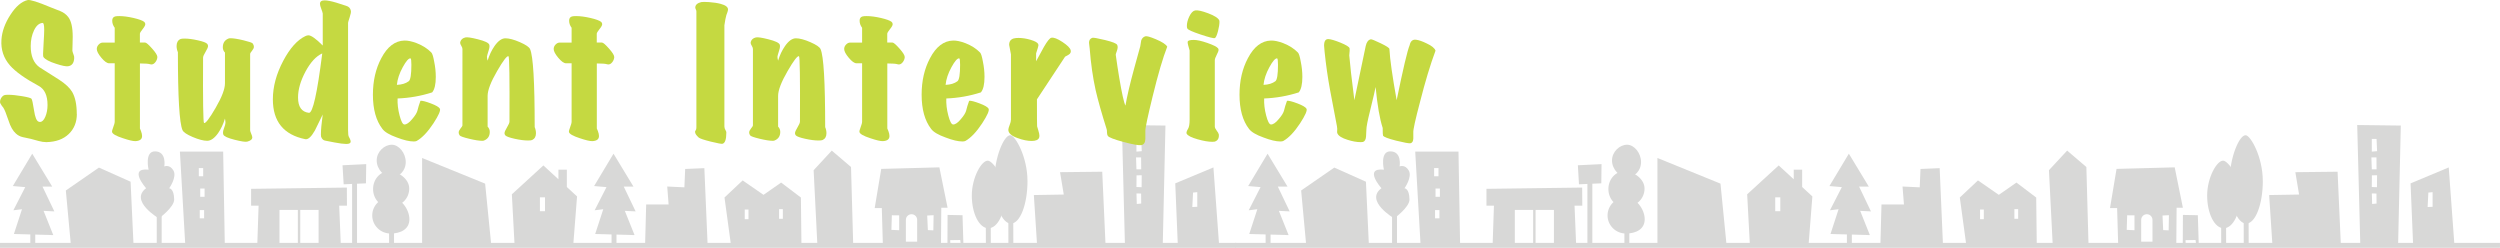 <?xml version="1.0" encoding="UTF-8"?><svg xmlns="http://www.w3.org/2000/svg" viewBox="0 0 744.69 73.83"><defs><style>.cls-1{isolation:isolate;}.cls-2{fill:#d8d8d7;}.cls-3{fill:#c5d941;}.cls-4{mix-blend-mode:multiply;}</style></defs><g class="cls-1"><g id="_レイヤー_1"><g><g><g><polygon class="cls-2" points="9.6 45.78 3.82 55.42 7.52 55.74 3.98 62.64 6.55 62.32 4.14 69.71 15.87 70.03 12.98 62.81 16.19 62.97 12.66 55.58 15.55 55.58 9.6 45.78"/><rect class="cls-2" x="9.03" y="68.71" width="1.47" height="4.13"/></g><g><polygon class="cls-2" points="182.75 45.78 176.97 55.42 180.66 55.74 177.13 62.64 179.7 62.32 177.29 69.71 189.02 70.03 186.12 62.81 189.34 62.97 185.8 55.58 188.69 55.58 182.75 45.78"/><rect class="cls-2" x="182.17" y="68.71" width="1.47" height="4.13"/></g><g><path class="cls-2" d="m121.95,65.31c0,2.97-2.6,4.25-5.61,4.25s-5.46-2.41-5.46-5.39,2.45-5.39,5.46-5.39,5.61,3.55,5.61,6.52Z"/><path class="cls-2" d="m121.9,56.16c0,2.93-2.28,5.46-5.99,5.46-2.64,0-4.78-2.38-4.78-5.31s2.14-5.31,4.78-5.31,5.99,2.23,5.99,5.16Z"/><path class="cls-2" d="m120.86,48.27c0,2.68-2.04,4.55-4.17,4.55s-4.48-2.33-4.48-5.01,2.34-4.7,4.48-4.7,4.17,2.48,4.17,5.16Z"/><rect class="cls-2" x="115.9" y="68.29" width="1.47" height="4.55"/></g><g><path class="cls-2" d="m299.36,58.24c0,5.38-2.21,9.75-4.94,9.75s-4.94-4.37-4.94-9.75,2.93-10.5,4.8-10.38c1.49.1,5.07,4.99,5.07,10.38Z"/><rect class="cls-2" x="293.67" y="67.58" width="1.47" height="4.98" transform="translate(-.24 1) rotate(-.19)"/></g><g><path class="cls-2" d="m306.07,53.85c0,7.04-2.21,12.74-4.94,12.74s-4.94-5.71-4.94-12.74,2.93-13.73,4.8-13.57c1.49.13,5.07,6.53,5.07,13.57Z"/><rect class="cls-2" x="300.37" y="66.05" width="1.47" height="6.5" transform="translate(-.18 .78) rotate(-.15)"/></g><polygon class="cls-2" points="21.06 72.41 19.61 56.74 29.47 49.92 38.9 54.13 39.77 72.84 21.06 72.41"/><polygon class="cls-2" points="308.91 72.84 307.96 58.1 316.87 57.95 315.76 51.29 328.33 51.15 329.29 72.42 308.91 72.84"/><polygon class="cls-2" points="125.73 72.84 125.73 47.06 144.51 54.7 146.27 72.37 125.73 72.84"/><polygon class="cls-2" points="243.47 72.84 242.36 50.7 247.77 44.86 253.5 49.75 254.14 72.57 243.47 72.84"/><polygon class="cls-2" points="192.16 72.84 192.48 60.9 199.16 60.9 198.75 55.56 203.86 55.8 204.1 50.33 209.81 50.09 210.78 72.84 192.16 72.84"/><path class="cls-2" d="m168.85,55.71v-5.16h-2.51v2.85l-4.48-4.12-9.39,8.6.8,14.96,17.51-.16,1.11-14.17-3.04-2.8Zm-6.51,7.2h-1.51v-4.12h1.51v4.12Z"/><path class="cls-2" d="m238.57,58.84l-5.89-4.46-5.25,3.66-6.21-4.3-5.41,5.09,1.91,14.01,21.01-.16-.16-13.85Zm-15.61,6.45h-1.12v-2.87h1.12v2.87Zm10.23-.12h-1.12v-2.87h1.12v2.87Z"/><path class="cls-2" d="m66.48,45.15h-12.89l1.59,27.7h11.78l-.48-27.7Zm-7.26,4.91h1.3v2.45h-1.3v-2.45Zm1.58,14.97h-1.3v-2.45h1.3v2.45Zm.14-6.41h-1.3v-2.45h1.3v2.45Z"/><polygon class="cls-2" points="282.22 72.84 282.26 64.02 286.71 64.11 286.98 72.84 286.21 72.84 286.02 71.49 283.04 71.54 283.09 72.84 282.22 72.84"/><path class="cls-2" d="m279.81,49.85l-17.31.46-1.95,11.67h2.12s.31,10.75.31,10.75h17.32l.09-10.86h1.87s-2.44-12.02-2.44-12.02Zm-11.96,18.73l-2.32-.11.13-4.34,2.18.02v4.43Zm5.35,3.4h-3.36v-6.49c0-.93.75-1.68,1.68-1.68s1.68.75,1.68,1.68v6.49Zm4.83-3.36l-1.64-.08-.2-4.34,1.91-.1-.08,4.52Z"/><g><path class="cls-2" d="m47.32,65.05s-8.87-5.19-3.8-8.98c0,0-5.49-6.19.74-5.53,0,0-1.28-5.49,1.93-5.45,3.54.04,2.75,4.49,2.75,4.49,0,0,1.61-.72,2.73,1.22,1.11,1.95-1.28,5.29-1.28,5.29,0,0,1.45-.02,1.49,3.35.03,2.29-4.55,5.62-4.55,5.62Z"/><rect class="cls-2" x="46.69" y="63.43" width="1.47" height="9.41"/></g><path class="cls-2" d="m334.18,37.24l.91,35.55,11.27.06.8-35.45-12.99-.16Zm4.44,23.52l-.09-3.14,1.38.03.03,2.98-1.33.13Zm1.45-4.99l-1.55-.07.03-3.47,1.54-.03-.03,3.57Zm-1.67-8.89h1.51l.03,3.56h-1.42l-.12-3.56Zm.12-1.71v-3.78h1.42l.16,3.64-1.59.14Z"/><polygon class="cls-2" points="103.35 61.27 103.32 55.87 74.8 56.25 74.8 61.27 77.03 61.27 76.64 72.84 83.25 72.84 83.25 62.53 88.72 62.53 88.72 72.84 89.44 72.84 89.44 62.53 94.9 62.53 94.9 72.84 101.51 72.84 101.04 61.27 103.35 61.27"/><g><polygon class="cls-2" points="109.01 54.61 102.37 54.9 102.03 49.23 109.09 48.89 109.01 54.61"/><rect class="cls-2" x="104.88" y="53.72" width="1.47" height="19.13"/></g><path class="cls-2" d="m361.45,49.87l-11.37,4.75.76,18.33h12.3l-1.69-23.08Zm-4.82,11.73l-1.47.07.22-4.31,1.26-.12v4.37Z"/><rect class="cls-2" x="0" y="72.35" width="368.21" height="1.47"/></g><g><g><polygon class="cls-2" points="377.58 45.78 371.8 55.42 375.49 55.74 371.96 62.64 374.53 62.32 372.12 69.71 383.84 70.03 380.95 62.81 384.16 62.97 380.63 55.58 383.52 55.58 377.58 45.78"/><rect class="cls-2" x="377" y="68.71" width="1.47" height="4.13"/></g><g><polygon class="cls-2" points="550.73 45.78 544.94 55.42 548.64 55.74 545.1 62.64 547.67 62.32 545.26 69.71 556.99 70.03 554.1 62.81 557.31 62.97 553.78 55.58 556.67 55.58 550.73 45.78"/><rect class="cls-2" x="550.15" y="68.71" width="1.47" height="4.13"/></g><g><path class="cls-2" d="m489.92,65.31c0,2.97-2.6,4.25-5.61,4.25s-5.46-2.41-5.46-5.39,2.45-5.39,5.46-5.39,5.61,3.55,5.61,6.52Z"/><path class="cls-2" d="m489.87,56.16c0,2.93-2.28,5.46-5.99,5.46-2.64,0-4.78-2.38-4.78-5.31s2.14-5.31,4.78-5.31,5.99,2.23,5.99,5.16Z"/><path class="cls-2" d="m488.83,48.27c0,2.68-2.04,4.55-4.17,4.55s-4.48-2.33-4.48-5.01,2.34-4.7,4.48-4.7,4.17,2.48,4.17,5.16Z"/><rect class="cls-2" x="483.87" y="68.29" width="1.47" height="4.55"/></g><g><path class="cls-2" d="m667.34,58.24c0,5.38-2.21,9.75-4.94,9.75s-4.94-4.37-4.94-9.75,2.93-10.5,4.8-10.38c1.49.1,5.07,4.99,5.07,10.38Z"/><rect class="cls-2" x="661.64" y="67.58" width="1.47" height="4.98" transform="translate(-.23 2.24) rotate(-.19)"/></g><g><path class="cls-2" d="m674.04,53.85c0,7.04-2.21,12.74-4.94,12.74s-4.94-5.71-4.94-12.74,2.93-13.73,4.8-13.57c1.49.13,5.07,6.53,5.07,13.57Z"/><rect class="cls-2" x="668.35" y="66.05" width="1.47" height="6.5" transform="translate(-.18 1.73) rotate(-.15)"/></g><polygon class="cls-2" points="389.03 72.41 387.58 56.74 397.45 49.92 406.88 54.13 407.75 72.84 389.03 72.41"/><polygon class="cls-2" points="676.89 72.84 675.93 58.1 684.84 57.95 683.73 51.29 696.31 51.15 697.26 72.42 676.89 72.84"/><polygon class="cls-2" points="493.71 72.84 493.71 47.06 512.49 54.7 514.24 72.37 493.71 72.84"/><polygon class="cls-2" points="611.45 72.84 610.33 50.7 615.75 44.86 621.48 49.75 622.11 72.57 611.45 72.84"/><polygon class="cls-2" points="560.13 72.84 560.45 60.9 567.14 60.9 566.72 55.56 571.84 55.8 572.07 50.33 577.78 50.09 578.76 72.84 560.13 72.84"/><path class="cls-2" d="m536.82,55.71v-5.16h-2.51v2.85l-4.48-4.12-9.39,8.6.8,14.96,17.51-.16,1.11-14.17-3.04-2.8Zm-6.51,7.2h-1.51v-4.12h1.51v4.12Z"/><path class="cls-2" d="m606.54,58.84l-5.89-4.46-5.25,3.66-6.21-4.3-5.41,5.09,1.91,14.01,21.01-.16-.16-13.85Zm-15.61,6.45h-1.12v-2.87h1.12v2.87Zm10.23-.12h-1.12v-2.87h1.12v2.87Z"/><path class="cls-2" d="m434.45,45.15h-12.89l1.59,27.7h11.78l-.48-27.7Zm-7.26,4.91h1.3v2.45h-1.3v-2.45Zm1.58,14.97h-1.3v-2.45h1.3v2.45Zm.14-6.41h-1.3v-2.45h1.3v2.45Z"/><polygon class="cls-2" points="650.19 72.84 650.24 64.02 654.68 64.11 654.96 72.84 654.18 72.84 654 71.49 651.02 71.54 651.06 72.84 650.19 72.84"/><path class="cls-2" d="m647.78,49.85l-17.31.46-1.95,11.67h2.12s.31,10.75.31,10.75h17.32l.09-10.86h1.87s-2.44-12.02-2.44-12.02Zm-11.96,18.73l-2.32-.11.13-4.34,2.18.02v4.43Zm5.35,3.4h-3.36v-6.49c0-.93.75-1.68,1.68-1.68s1.68.75,1.68,1.68v6.49Zm4.83-3.36l-1.64-.08-.2-4.34,1.91-.1-.08,4.52Z"/><g><path class="cls-2" d="m415.29,65.05s-8.87-5.19-3.8-8.98c0,0-5.49-6.19.74-5.53,0,0-1.28-5.49,1.93-5.45,3.54.04,2.75,4.49,2.75,4.49,0,0,1.61-.72,2.73,1.22,1.11,1.95-1.28,5.29-1.28,5.29,0,0,1.45-.02,1.49,3.35.03,2.29-4.55,5.62-4.55,5.62Z"/><rect class="cls-2" x="414.66" y="63.43" width="1.47" height="9.41"/></g><path class="cls-2" d="m702.16,37.24l.91,35.55,11.27.06.8-35.45-12.99-.16Zm4.44,23.52l-.09-3.14,1.38.03.03,2.98-1.33.13Zm1.45-4.99l-1.55-.07.03-3.47,1.54-.03-.03,3.57Zm-1.67-8.89h1.51l.03,3.56h-1.42l-.12-3.56Zm.12-1.71v-3.78h1.42l.16,3.64-1.59.14Z"/><polygon class="cls-2" points="471.33 61.27 471.29 55.87 442.78 56.25 442.78 61.27 445.01 61.27 444.62 72.84 451.23 72.84 451.23 62.53 456.69 62.53 456.69 72.84 457.41 72.84 457.41 62.53 462.88 62.53 462.88 72.84 469.49 72.84 469.02 61.27 471.33 61.27"/><g><polygon class="cls-2" points="476.99 54.61 470.34 54.9 470.01 49.23 477.06 48.89 476.99 54.61"/><rect class="cls-2" x="472.85" y="53.72" width="1.47" height="19.13"/></g><path class="cls-2" d="m729.42,49.87l-11.37,4.75.76,18.33h12.3l-1.69-23.08Zm-4.82,11.73l-1.47.07.22-4.31,1.26-.12v4.37Z"/><rect class="cls-2" x="367.97" y="72.35" width="376.71" height="1.47"/></g></g><g class="cls-4"><g><path class="cls-3" d="m22.89,33.95c0,2.42-.8,4.41-2.4,5.96s-3.82,2.36-6.67,2.43c-.72,0-1.49-.12-2.3-.34-1.5-.43-2.29-.64-2.35-.64-.78-.16-1.58-.34-2.38-.51-.8-.18-1.5-.55-2.08-1.1-.88-.78-1.6-2.06-2.16-3.82-.69-2.06-1.21-3.35-1.57-3.87-.26-.26-.57-.72-.93-1.37-.1-.49,0-.97.27-1.45.28-.47.61-.78,1.01-.91.2-.06.55-.1,1.08-.1,1.14,0,2.54.14,4.19.42,1.65.28,2.57.53,2.77.76.2.23.46,1.41.78,3.53.29,1.96.74,3.06,1.32,3.28.13.07.28.1.44.1.62,0,1.15-.51,1.59-1.54.44-1.03.66-2.2.66-3.51,0-2.84-.88-4.74-2.65-5.69-4.05-2.19-6.9-4.22-8.53-6.08C1.08,17.33.23,14.78.43,11.84c.16-2.45,1.05-4.93,2.67-7.43S6.43.45,8.23.02c.75-.16,3.04.56,6.86,2.16.95.36,1.9.74,2.87,1.13.96.39,1.74.96,2.33,1.72.92,1.14,1.37,3.12,1.37,5.93,0,.52-.02,1.29-.05,2.3-.03.88-.05,1.5-.05,1.86.03.23.15.61.34,1.13.16.36.23.72.2,1.08-.07,1.44-.67,2.24-1.81,2.4-.65.1-1.86-.15-3.63-.74-1.96-.62-3.2-1.29-3.73-2.01-.07-.1-.1-.42-.1-.98,0-.49.06-1.6.17-3.33.11-1.73.17-2.99.17-3.78,0-1.41-.16-2.09-.49-2.06-1.01.07-1.86.79-2.53,2.18-.67,1.39-1,2.97-1,4.73,0,2.94.87,5.03,2.6,6.28,1.96,1.24,3.92,2.48,5.88,3.73,1.86,1.21,3.15,2.42,3.87,3.63.91,1.57,1.37,3.76,1.37,6.57Z"/><path class="cls-3" d="m46.88,16.94c-.03.59-.23,1.11-.59,1.57-.36.46-.75.69-1.18.69-.13,0-.25-.02-.34-.05-.46-.16-1.49-.25-3.09-.25v19.37s.11.23.32.78c.21.56.32,1.05.32,1.47,0,.95-.65,1.45-1.96,1.52-.69.03-1.95-.26-3.78-.88-2-.65-3.06-1.26-3.19-1.81-.07-.23.05-.71.34-1.45.29-.74.44-1.3.44-1.69v-17.36h-1.67c-.62,0-1.39-.55-2.3-1.64-.92-1.09-1.37-1.97-1.37-2.62,0-.49.19-.93.56-1.32.38-.39.79-.59,1.25-.59h3.53v-4.41c-.49-.65-.74-1.36-.74-2.11,0-.69.29-1.11.88-1.27.29-.07.7-.1,1.23-.1,1.21,0,2.62.19,4.24.56,1.62.38,2.67.76,3.16,1.15.23.2.34.42.34.69,0,.33-.26.82-.78,1.47-.52.65-.8,1.11-.83,1.37v2.65h1.57c.33,0,1.01.59,2.06,1.77,1.05,1.18,1.57,2.01,1.57,2.5Z"/><path class="cls-3" d="m75.29,12.97c.23.33.34.65.34.98s-.19.72-.56,1.18c-.38.46-.56.75-.56.88v22.8c0,.2.11.54.32,1.03.21.49.32.85.32,1.08,0,.59-.51,1.01-1.52,1.27-.52.13-1.75-.05-3.68-.54-2.09-.52-3.24-1.05-3.43-1.57-.16-.42-.11-1,.15-1.72.33-.85.49-1.44.49-1.77s-.05-.75-.15-1.27c-.49,1.63-1.18,3.09-2.06,4.36-1.08,1.5-2.16,2.26-3.24,2.26s-2.55-.38-4.31-1.13c-1.77-.75-2.78-1.44-3.04-2.06-.92-2.09-1.37-9.82-1.37-23.19-.26-.62-.39-1.24-.39-1.86,0-1.01.38-1.7,1.13-2.06.23-.1.64-.15,1.23-.15,1.11,0,2.43.17,3.97.52,1.54.34,2.47.69,2.79,1.05.16.2.25.41.25.64,0,.36-.25.94-.74,1.74-.49.8-.74,1.38-.74,1.74-.07,12.88.03,19.37.29,19.47.46.16,1.61-1.35,3.46-4.54,1.85-3.19,2.77-5.61,2.77-7.28v-9.17c-.42-.42-.64-.95-.64-1.57,0-1.27.55-2.14,1.67-2.6.13-.06.33-.1.59-.1.88,0,2.17.2,3.87.61,1.7.41,2.63.73,2.79.96Z"/><path class="cls-3" d="m104.52,3.26c.07.33-.06.96-.37,1.91-.31.95-.47,1.49-.47,1.62v31.97c0,1.08.08,1.75.25,2.01.49.85.64,1.42.44,1.72-.16.26-.59.39-1.27.39-.75,0-1.9-.15-3.43-.44-1.73-.36-2.65-.54-2.75-.54-.59-.07-1.01-.46-1.28-1.18-.03-.07-.05-.28-.05-.64,0-1.34.18-3.33.54-5.98-.78,1.57-1.55,3.14-2.3,4.71-1.08,1.93-2.04,2.81-2.89,2.65-6.44-1.31-9.66-5.26-9.66-11.87,0-3.76,1.03-7.58,3.09-11.47,1.99-3.76,4.18-6.21,6.57-7.35.33-.16.64-.25.93-.25.82,0,2.24,1.01,4.27,3.04V4.04c-.03-.26-.18-.73-.44-1.4-.26-.67-.39-1.17-.39-1.5,0-.69.46-1.03,1.37-1.03.82,0,1.99.23,3.53.69.98.33,1.94.64,2.89.93.82.23,1.29.74,1.42,1.52Zm-8.53,12.65c-1.83.82-3.49,2.62-4.98,5.39-1.49,2.78-2.23,5.36-2.23,7.75,0,2.78,1.08,4.3,3.24,4.56,1.14.13,2.47-5.77,3.97-17.7Z"/><path class="cls-3" d="m131.02,32.38c.29.49-.34,1.95-1.91,4.36-1.7,2.58-3.37,4.33-5,5.25-.2.1-.49.15-.88.15-1.28,0-2.94-.39-5-1.18-2.19-.78-3.63-1.63-4.31-2.55-1.9-2.45-2.84-5.85-2.84-10.2,0-4.12.83-7.75,2.5-10.88,1.8-3.43,4.09-5.18,6.87-5.25,1.01-.03,2.24.23,3.68.78,1.77.69,3.22,1.62,4.36,2.79.29.29.57,1.18.83,2.65.33,1.57.49,3.11.49,4.61,0,2.22-.36,3.76-1.08,4.61-3.37,1.08-6.8,1.68-10.3,1.81-.07,1.6.13,3.29.59,5.05.46,1.77.93,2.66,1.42,2.7.65.03,1.44-.51,2.35-1.62.82-.95,1.32-1.75,1.52-2.4.23-.98.54-1.99.93-3.04.52-.06,1.55.2,3.09.78s2.43,1.11,2.7,1.57Zm-8.73-15c-.56-.06-1.33.82-2.33,2.65-1,1.83-1.58,3.58-1.74,5.25,1.47-.06,2.65-.42,3.53-1.08.52-.39.79-2.03.79-4.9,0-1.21-.08-1.85-.25-1.91Z"/><path class="cls-3" d="m159.26,37.83c.26.62.39,1.24.39,1.86,0,.98-.38,1.65-1.13,2.01-.23.1-.64.15-1.23.15-1.11,0-2.44-.17-3.97-.51s-2.47-.68-2.79-1.01c-.16-.2-.25-.41-.25-.64,0-.36.25-.94.74-1.74.49-.8.74-1.38.74-1.74.06-12.88-.03-19.37-.29-19.47-.46-.16-1.59,1.31-3.38,4.41-1.9,3.27-2.84,5.74-2.84,7.4v9.17c.42.43.64.95.64,1.57,0,1.24-.56,2.09-1.67,2.55-.13.07-.33.1-.59.1-.88,0-2.17-.2-3.87-.61-1.7-.41-2.65-.74-2.84-1.01-.2-.26-.29-.56-.29-.88s.19-.72.56-1.18c.38-.46.56-.75.56-.88V14.58c0-.26-.13-.6-.39-1.03-.26-.42-.34-.78-.25-1.08.2-.69.7-1.13,1.52-1.32.52-.13,1.75.05,3.68.54,2.09.52,3.24,1.06,3.43,1.62.13.36.08.9-.15,1.62-.36,1.15-.54,1.8-.54,1.96,0,.36.07.75.2,1.18.49-1.63,1.18-3.09,2.06-4.36,1.08-1.54,2.16-2.3,3.24-2.3s2.55.38,4.31,1.15c1.76.77,2.78,1.46,3.04,2.08.92,2.09,1.37,9.82,1.37,23.19Z"/><path class="cls-3" d="m182.98,16.94c-.03.59-.23,1.11-.59,1.57-.36.46-.75.69-1.18.69-.13,0-.25-.02-.34-.05-.46-.16-1.49-.25-3.09-.25v19.37s.11.23.32.78c.21.56.32,1.05.32,1.47,0,.95-.65,1.45-1.96,1.52-.69.03-1.95-.26-3.78-.88-1.99-.65-3.06-1.26-3.19-1.81-.07-.23.05-.71.34-1.45s.44-1.3.44-1.69v-17.36h-1.67c-.62,0-1.39-.55-2.3-1.64-.92-1.09-1.37-1.97-1.37-2.62,0-.49.19-.93.56-1.32.38-.39.79-.59,1.25-.59h3.53v-4.41c-.49-.65-.74-1.36-.74-2.11,0-.69.29-1.11.88-1.27.29-.07.7-.1,1.23-.1,1.21,0,2.62.19,4.24.56,1.62.38,2.67.76,3.16,1.15.23.2.34.42.34.69,0,.33-.26.82-.79,1.47-.52.65-.8,1.11-.83,1.37v2.65h1.57c.33,0,1.01.59,2.06,1.77s1.57,2.01,1.57,2.5Z"/><path class="cls-3" d="m216.86,2.82c0,.23-.07.54-.22.93-.15.39-.24.64-.27.74-.2.65-.39,1.67-.59,3.04v30.11c0,.39.1.74.29,1.05.2.31.29.56.29.76,0,2.09-.39,3.22-1.18,3.38-.29.06-1.44-.15-3.43-.64-2.09-.52-3.3-.93-3.63-1.23-.72-.62-1.08-1.19-1.08-1.72,0-.13.07-.28.2-.44s.2-.44.2-.83V3.41c0-.2-.06-.4-.17-.61-.11-.21-.17-.42-.17-.61.06-.78.67-1.31,1.81-1.57.36-.07,1.11-.07,2.26,0,1.41.1,2.58.28,3.53.54,1.44.39,2.16.95,2.16,1.67Z"/><path class="cls-3" d="m245.79,37.83c.26.62.39,1.24.39,1.86,0,.98-.38,1.65-1.13,2.01-.23.1-.64.15-1.23.15-1.11,0-2.44-.17-3.97-.51s-2.47-.68-2.79-1.01c-.16-.2-.25-.41-.25-.64,0-.36.25-.94.74-1.74.49-.8.74-1.38.74-1.74.06-12.88-.03-19.37-.29-19.47-.46-.16-1.59,1.31-3.38,4.41-1.9,3.27-2.84,5.74-2.84,7.4v9.17c.42.43.64.95.64,1.57,0,1.24-.56,2.09-1.67,2.55-.13.07-.33.1-.59.1-.88,0-2.17-.2-3.87-.61-1.7-.41-2.65-.74-2.84-1.01-.2-.26-.29-.56-.29-.88s.19-.72.56-1.18c.38-.46.56-.75.56-.88V14.58c0-.26-.13-.6-.39-1.03-.26-.42-.34-.78-.25-1.08.2-.69.7-1.13,1.52-1.32.52-.13,1.75.05,3.68.54,2.09.52,3.24,1.06,3.43,1.62.13.36.08.9-.15,1.62-.36,1.15-.54,1.8-.54,1.96,0,.36.07.75.2,1.18.49-1.63,1.18-3.09,2.06-4.36,1.08-1.54,2.16-2.3,3.24-2.3s2.55.38,4.31,1.15c1.76.77,2.78,1.46,3.04,2.08.92,2.09,1.37,9.82,1.37,23.19Z"/><path class="cls-3" d="m269.51,16.94c-.03.59-.23,1.11-.59,1.57-.36.46-.75.69-1.18.69-.13,0-.25-.02-.34-.05-.46-.16-1.49-.25-3.09-.25v19.37s.11.23.32.78c.21.56.32,1.05.32,1.47,0,.95-.65,1.45-1.96,1.52-.69.03-1.95-.26-3.78-.88-1.99-.65-3.06-1.26-3.19-1.81-.07-.23.05-.71.34-1.45s.44-1.3.44-1.69v-17.36h-1.67c-.62,0-1.39-.55-2.3-1.64-.92-1.09-1.37-1.97-1.37-2.62,0-.49.19-.93.56-1.32.38-.39.79-.59,1.25-.59h3.53v-4.41c-.49-.65-.74-1.36-.74-2.11,0-.69.29-1.11.88-1.27.29-.07.7-.1,1.23-.1,1.21,0,2.62.19,4.24.56,1.62.38,2.67.76,3.16,1.15.23.2.34.42.34.69,0,.33-.26.82-.79,1.47-.52.65-.8,1.11-.83,1.37v2.65h1.57c.33,0,1.01.59,2.06,1.77s1.57,2.01,1.57,2.5Z"/><path class="cls-3" d="m294.47,32.38c.29.49-.34,1.95-1.91,4.36-1.7,2.58-3.37,4.33-5,5.25-.2.1-.49.15-.88.15-1.28,0-2.94-.39-5-1.18-2.19-.78-3.63-1.63-4.31-2.55-1.9-2.45-2.84-5.85-2.84-10.2,0-4.12.83-7.75,2.5-10.88,1.8-3.43,4.09-5.18,6.87-5.25,1.01-.03,2.24.23,3.68.78,1.77.69,3.22,1.62,4.36,2.79.29.29.57,1.18.83,2.65.33,1.57.49,3.11.49,4.61,0,2.22-.36,3.76-1.08,4.61-3.37,1.08-6.8,1.68-10.3,1.81-.07,1.6.13,3.29.59,5.05.46,1.77.93,2.66,1.42,2.7.65.03,1.44-.51,2.35-1.62.82-.95,1.32-1.75,1.52-2.4.23-.98.54-1.99.93-3.04.52-.06,1.55.2,3.09.78s2.43,1.11,2.7,1.57Zm-8.73-15c-.56-.06-1.33.82-2.33,2.65-1,1.83-1.58,3.58-1.74,5.25,1.47-.06,2.65-.42,3.53-1.08.52-.39.79-2.03.79-4.9,0-1.21-.08-1.85-.25-1.91Z"/><path class="cls-3" d="m318.93,14.98c.13.52-.05.95-.54,1.27-.39.2-.77.41-1.13.64-2.06,3.14-4.85,7.37-8.38,12.7,0,5.2.02,7.88.05,8.04.03.16.15.58.37,1.25.21.67.32,1.2.32,1.59,0,.62-.28,1.05-.83,1.27-.36.16-.85.25-1.47.25-1.24,0-2.62-.28-4.12-.83-1.9-.65-2.84-1.49-2.84-2.5,0-.29.13-.77.39-1.42.26-.65.39-1.19.39-1.62v-19.42c-.36-1.83-.54-2.78-.54-2.84,0-1.01.46-1.65,1.37-1.91.39-.1.87-.15,1.42-.15,1.14,0,2.35.19,3.6.56,1.26.38,2,.78,2.23,1.2.07.13.1.29.1.49,0,.16-.23.95-.69,2.35v2.35c.78-1.41,1.55-2.81,2.3-4.22,1.01-1.77,1.77-2.7,2.26-2.79.72-.13,1.81.29,3.29,1.27s2.29,1.8,2.45,2.45Z"/><path class="cls-3" d="m347.69,13.9c-1.27,3.24-2.73,8.19-4.36,14.86-1.47,6.01-2.19,9.43-2.16,10.25v2.4c-.03,1.05-.42,1.65-1.18,1.81-.75.13-2.52-.18-5.32-.93-2.79-.75-4.36-1.36-4.68-1.81-.16-.26-.25-.62-.25-1.08s-.03-.77-.1-.93c-1.5-4.77-2.6-8.66-3.29-11.67-.82-3.73-1.41-7.84-1.76-12.36,0-.1-.03-.38-.1-.83-.07-.36-.1-.65-.1-.88,0-.75.33-1.24.98-1.47.29-.1,1.55.12,3.78.66,2.22.54,3.43,1.02,3.63,1.45.1.2.15.43.15.69,0,.33-.1.74-.29,1.25s-.29.84-.29,1c.36,2.55.7,4.81,1.03,6.77.79,4.71,1.41,7.5,1.86,8.38.49-2.84,1.36-6.54,2.6-11.08.59-2.19,1.19-4.38,1.81-6.57.1-.59.2-1.18.29-1.77.23-.65.64-1.06,1.23-1.23.39-.13,1.44.16,3.14.88,1.86.78,2.99,1.52,3.38,2.21Z"/><path class="cls-3" d="m363.05,39.98c.13,1.18-.28,1.91-1.23,2.21-.16.03-.39.05-.69.05-1.18,0-2.63-.25-4.36-.74-1.86-.52-2.96-1.08-3.29-1.67-.16-.26-.02-.77.44-1.52.29-.49.44-1.39.44-2.7V15.03c-.39-1.24-.59-2.08-.59-2.5s.6-.64,1.81-.64c.98,0,2.34.3,4.09.91,1.75.61,2.8,1.14,3.16,1.59.1.13.15.29.15.49,0,.26-.19.75-.56,1.47-.38.72-.56,1.26-.56,1.62v19.71c0,.33.19.74.56,1.23.38.49.58.85.61,1.08Zm.15-33.88c.03.07.05.2.05.39,0,.72-.15,1.65-.44,2.79-.33,1.24-.64,1.93-.93,2.06-.33.13-1.73-.22-4.22-1.05-2.49-.83-3.81-1.43-3.97-1.79-.1-.16-.15-.41-.15-.74,0-.88.23-1.81.69-2.79.52-1.11,1.11-1.73,1.77-1.86.75-.13,2.06.16,3.92.86,1.86.7,2.96,1.41,3.29,2.13Z"/><path class="cls-3" d="m389.17,32.38c.29.49-.34,1.95-1.91,4.36-1.7,2.58-3.37,4.33-5,5.25-.2.1-.49.15-.88.15-1.27,0-2.94-.39-5-1.18-2.19-.78-3.63-1.63-4.32-2.55-1.9-2.45-2.84-5.85-2.84-10.2,0-4.12.83-7.75,2.5-10.88,1.8-3.43,4.09-5.18,6.86-5.25,1.01-.03,2.24.23,3.68.78,1.76.69,3.22,1.62,4.36,2.79.29.29.57,1.18.83,2.65.33,1.57.49,3.11.49,4.61,0,2.22-.36,3.76-1.08,4.61-3.37,1.08-6.8,1.68-10.3,1.81-.07,1.6.13,3.29.59,5.05.46,1.77.93,2.66,1.42,2.7.65.03,1.44-.51,2.35-1.62.82-.95,1.32-1.75,1.52-2.4.23-.98.54-1.99.93-3.04.52-.06,1.55.2,3.09.78,1.54.59,2.43,1.11,2.7,1.57Zm-8.73-15c-.56-.06-1.33.82-2.33,2.65-1,1.83-1.58,3.58-1.74,5.25,1.47-.06,2.65-.42,3.53-1.08.52-.39.78-2.03.78-4.9,0-1.21-.08-1.85-.25-1.91Z"/><path class="cls-3" d="m427.61,15.08c-1.54,4.12-3.07,9.2-4.61,15.25-1.41,5.33-2.08,8.37-2.01,9.12v1.81c-.03.85-.33,1.32-.88,1.42-.46.06-1.86-.2-4.22-.78-2.45-.62-3.76-1.13-3.92-1.52-.07-.16-.1-.91-.1-2.26-.88-2.68-1.59-6.75-2.11-12.21-.16.92-.72,3.3-1.67,7.16-.72,2.88-1.08,4.74-1.08,5.59-.03.69-.07,1.36-.1,2.01-.07.92-.38,1.45-.93,1.62-.13.03-.34.05-.64.05-1.18,0-2.48-.23-3.92-.69-1.7-.52-2.71-1.16-3.04-1.91-.1-.2-.12-.47-.07-.83.05-.36.02-.8-.07-1.32-.69-3.63-1.37-7.24-2.06-10.84-.69-3.76-1.23-7.55-1.62-11.38-.1-1.05-.15-1.63-.15-1.77,0-1.34.42-1.99,1.28-1.96.72.03,1.9.38,3.53,1.03,1.76.72,2.7,1.29,2.79,1.72.06.23.03.93-.1,2.11.2,2.52.7,6.96,1.52,13.34l3.38-16.13c.26-1.18.77-1.85,1.52-2.01.26-.03,1.25.37,2.97,1.2,1.72.83,2.57,1.4,2.57,1.69.16,3.07.88,8.16,2.16,15.25,1.93-9.41,3.22-14.87,3.87-16.38.26-1.24.92-1.78,1.96-1.62.79.1,1.81.46,3.09,1.08,1.54.72,2.42,1.44,2.65,2.16Z"/></g></g></g></g></svg>